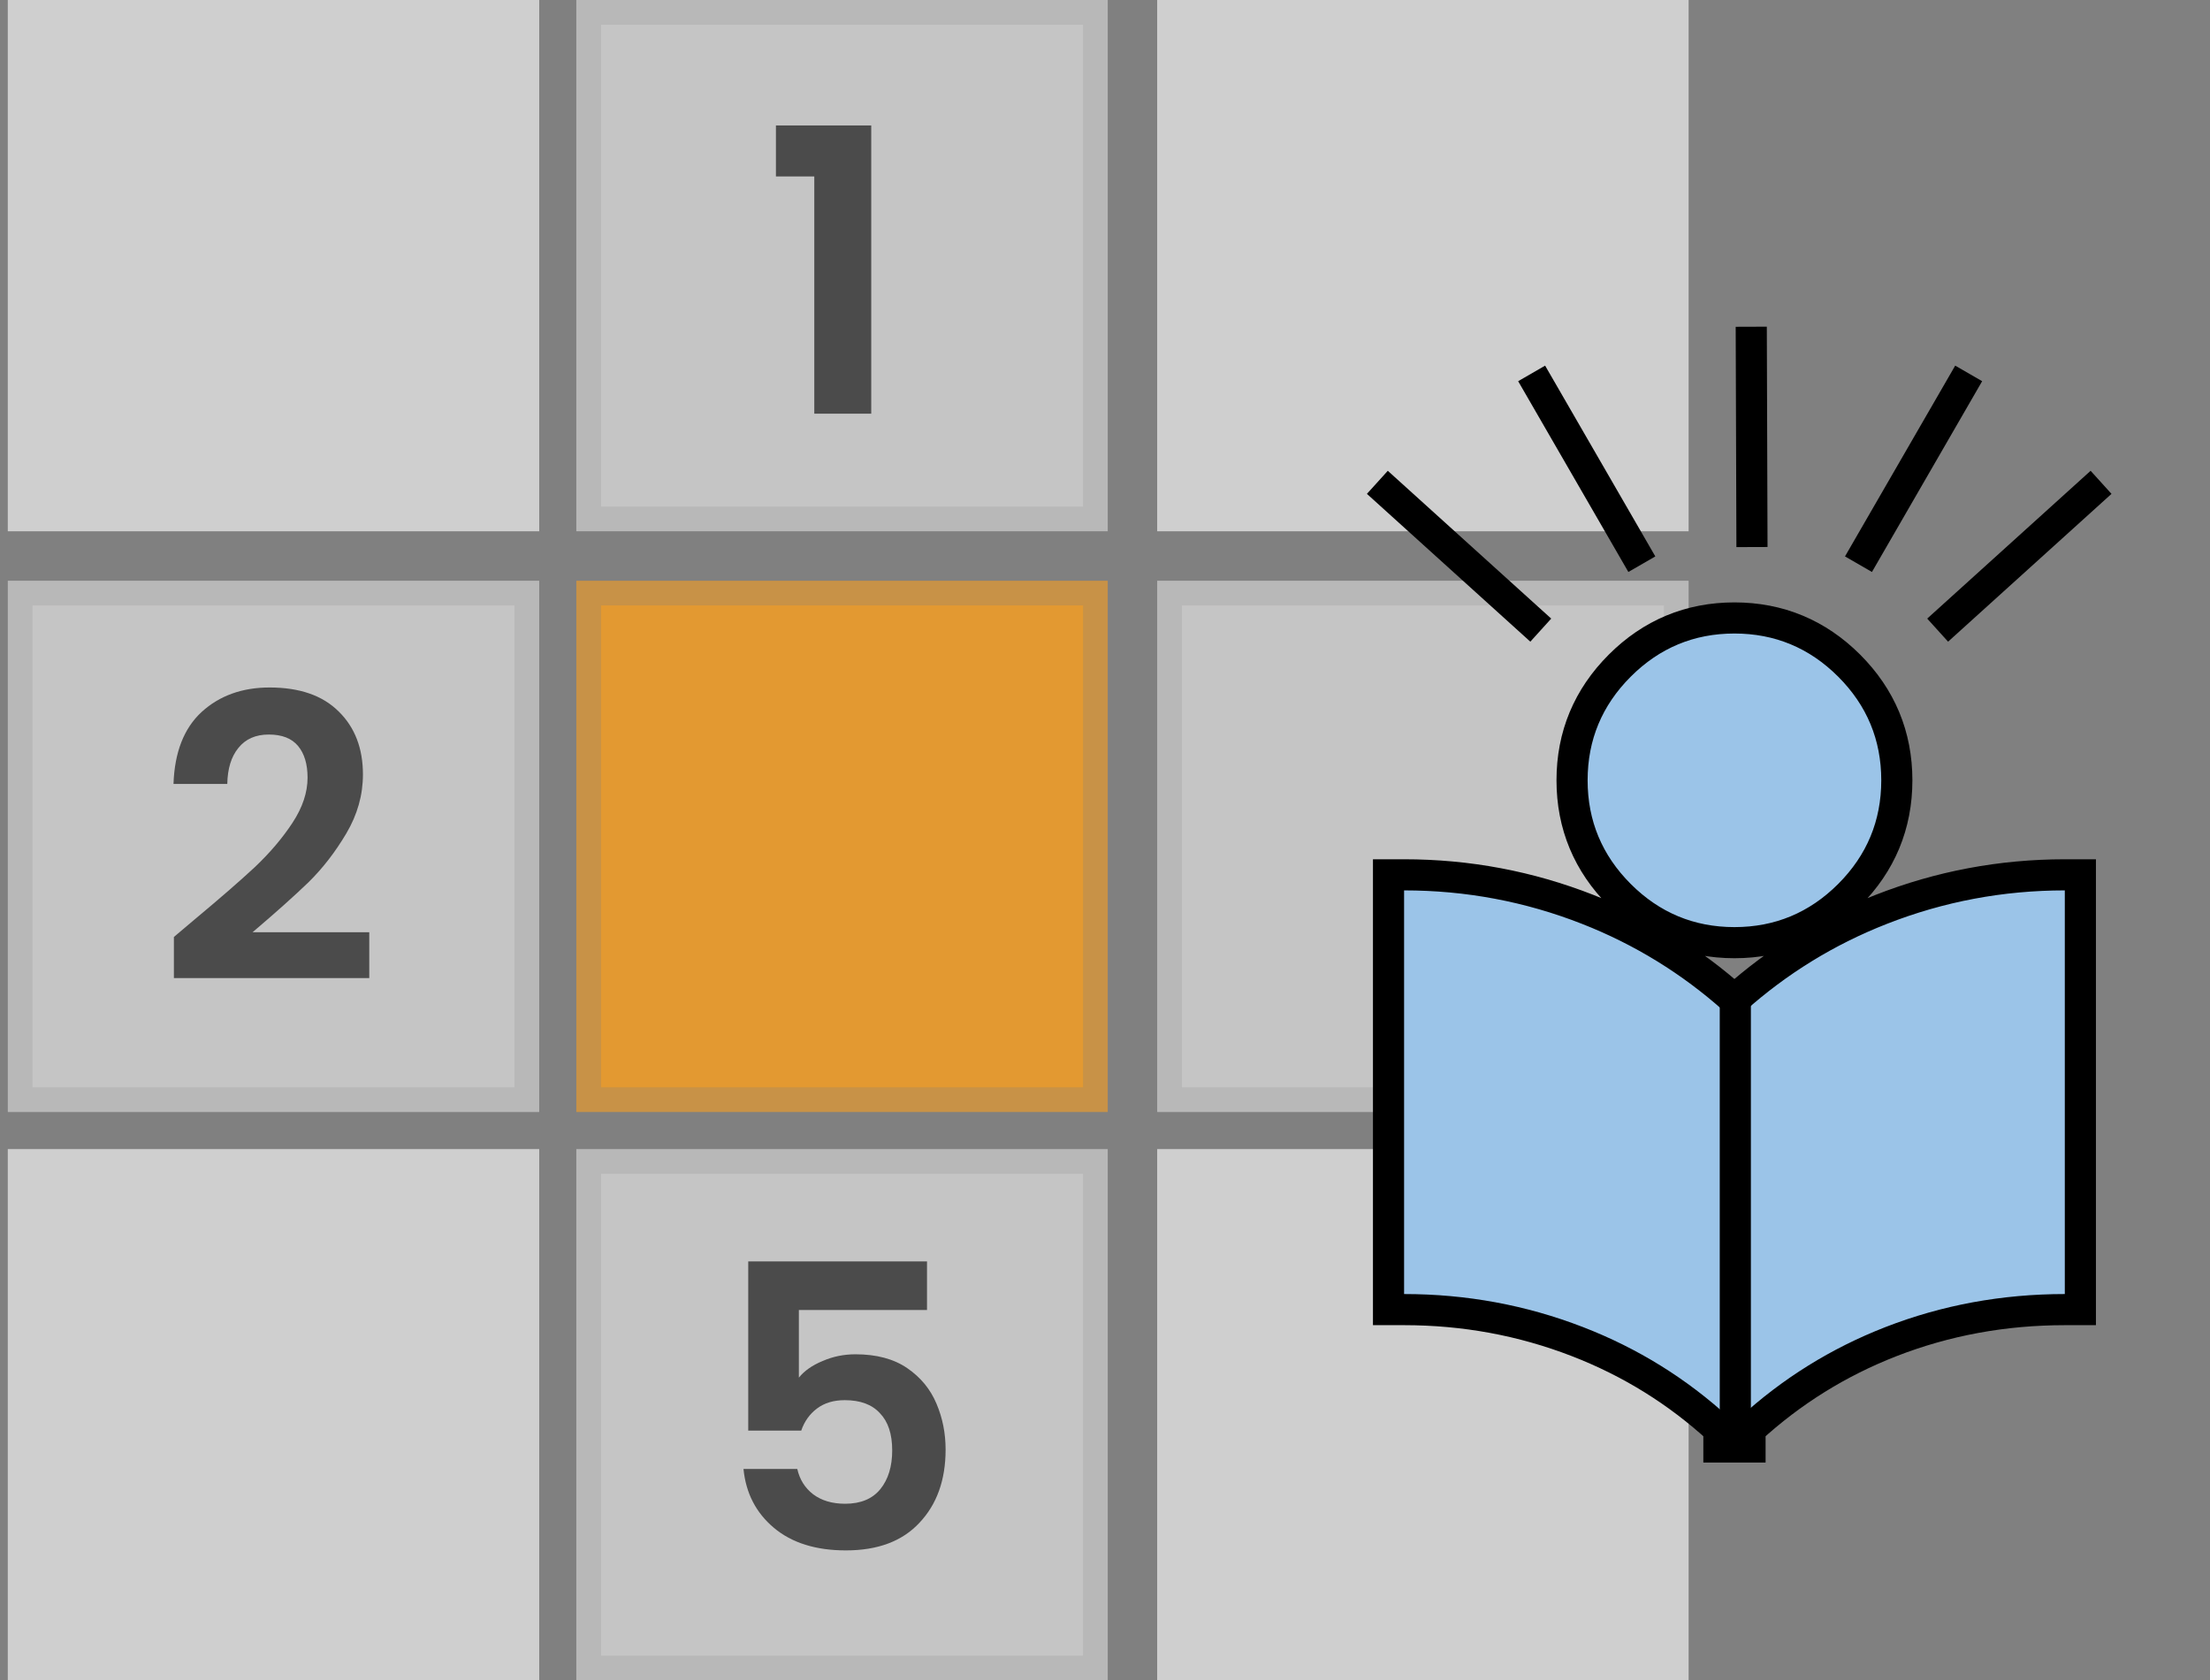 <svg width="142" height="108" viewBox="0 0 142 108" fill="none" xmlns="http://www.w3.org/2000/svg">
<rect x="0" y="0" width="142" height="108" fill="#808080" stroke="none"/>
<rect opacity="0.62" x="0.5" y="0" width="34.147" height="34.147" fill="white"/>
<rect opacity="0.62" x="2.088" y="38.912" width="30.971" height="30.971" fill="#B8B7B7"/>
<rect opacity="0.62" x="38.618" y="1.589" width="30.971" height="30.971" fill="#B8B7B7"/>
<rect opacity="0.62" x="38.618" y="38.912" width="30.971" height="30.971" fill="#F49C24"/>
<rect opacity="0.62" x="38.618" y="75.442" width="30.971" height="30.971" fill="#B8B7B7"/>
<rect opacity="0.62" x="75.941" y="38.912" width="30.971" height="30.971" fill="#B8B7B7"/>
<rect opacity="0.62" x="0.5" y="37.324" width="34.147" height="34.147" fill="#D9D9D9"/>
<rect opacity="0.62" x="0.5" y="73.853" width="34.147" height="34.147" fill="white"/>
<rect opacity="0.62" x="37.03" y="0" width="34.147" height="34.147" fill="#D9D9D9"/>
<rect opacity="0.62" x="37.03" y="37.324" width="34.147" height="34.147" fill="#F49C24"/>
<rect opacity="0.62" x="37.03" y="73.853" width="34.147" height="34.147" fill="#D9D9D9"/>
<rect opacity="0.62" x="74.353" y="0" width="34.147" height="34.147" fill="white"/>
<rect opacity="0.62" x="74.353" y="37.324" width="34.147" height="34.147" fill="#D9D9D9"/>
<rect opacity="0.62" x="74.353" y="73.853" width="34.147" height="34.147" fill="white"/>
<path opacity="0.62" d="M49.856 11.341V8.063H55.98V26.588H52.321V11.341H49.856Z" fill="black"/>
<path opacity="0.62" d="M12.495 59.103C14.121 57.748 15.417 56.621 16.383 55.723C17.348 54.808 18.153 53.859 18.797 52.877C19.441 51.894 19.762 50.929 19.762 49.98C19.762 49.116 19.559 48.438 19.153 47.947C18.746 47.456 18.119 47.21 17.272 47.21C16.425 47.21 15.773 47.498 15.315 48.074C14.858 48.633 14.621 49.404 14.604 50.387H11.148C11.216 48.354 11.817 46.812 12.952 45.762C14.104 44.711 15.561 44.186 17.323 44.186C19.254 44.186 20.737 44.703 21.77 45.736C22.803 46.753 23.32 48.099 23.32 49.777C23.32 51.098 22.964 52.36 22.253 53.563C21.541 54.766 20.728 55.816 19.813 56.714C18.898 57.595 17.704 58.662 16.23 59.916H23.727V62.864H11.173V60.221L12.495 59.103Z" fill="black"/>
<path opacity="0.62" d="M59.563 84.197H51.33V88.543C51.686 88.102 52.194 87.746 52.855 87.475C53.515 87.187 54.218 87.043 54.964 87.043C56.319 87.043 57.429 87.34 58.293 87.933C59.157 88.526 59.783 89.288 60.173 90.22C60.563 91.135 60.758 92.117 60.758 93.167C60.758 95.116 60.199 96.683 59.08 97.869C57.979 99.055 56.404 99.647 54.354 99.647C52.422 99.647 50.881 99.165 49.729 98.199C48.577 97.233 47.925 95.971 47.772 94.413H51.228C51.381 95.09 51.719 95.632 52.245 96.039C52.787 96.446 53.473 96.649 54.303 96.649C55.303 96.649 56.056 96.335 56.565 95.709C57.073 95.082 57.327 94.252 57.327 93.218C57.327 92.168 57.064 91.372 56.539 90.83C56.031 90.27 55.277 89.991 54.278 89.991C53.566 89.991 52.973 90.169 52.499 90.525C52.024 90.88 51.686 91.355 51.482 91.948H48.077V81.071H59.563V84.197Z" fill="black"/>
<g clip-path="url(#clip0_1900_3533)">
<path d="M90.217 56.227C94.311 56.227 98.249 56.968 102.022 58.45C105.509 59.819 108.649 61.753 111.443 64.245C114.237 61.751 117.38 59.818 120.868 58.45C124.641 56.97 128.578 56.229 132.671 56.227H133.671V84.171H132.671C128.742 84.172 125.023 84.858 121.508 86.226C118.126 87.543 115.107 89.422 112.445 91.864V93.001H110.445V91.864C107.784 89.423 104.756 87.544 101.354 86.227C97.816 84.858 94.106 84.171 90.217 84.171H89.217V56.227H90.217ZM111.445 39.717C114.306 39.718 116.781 40.748 118.815 42.782C120.848 44.815 121.878 47.29 121.878 50.152C121.878 53.014 120.848 55.489 118.815 57.522C116.781 59.556 114.306 60.587 111.445 60.587C108.583 60.587 106.108 59.556 104.075 57.522C102.041 55.489 101.01 53.014 101.01 50.152C101.01 47.29 102.041 44.816 104.075 42.782C106.108 40.748 108.583 39.717 111.445 39.717Z" fill="#9BC4E8" stroke="black" stroke-width="2"/>
<path d="M111.5 92V64" stroke="black" stroke-width="2"/>
<path d="M99 40.5L88.5 31" stroke="black" stroke-width="2"/>
<path d="M105.494 36.262L98.413 24" stroke="black" stroke-width="2"/>
<path d="M112.57 35.16L112.524 21" stroke="black" stroke-width="2"/>
<path d="M119.413 36.262L126.494 24" stroke="black" stroke-width="2"/>
<path d="M124.5 40.5L135 31" stroke="black" stroke-width="2"/>
</g>
<defs>
<clipPath id="clip0_1900_3533">
<rect width="49" height="75" fill="white" transform="translate(87.5 20)"/>
</clipPath>
</defs>
</svg>
